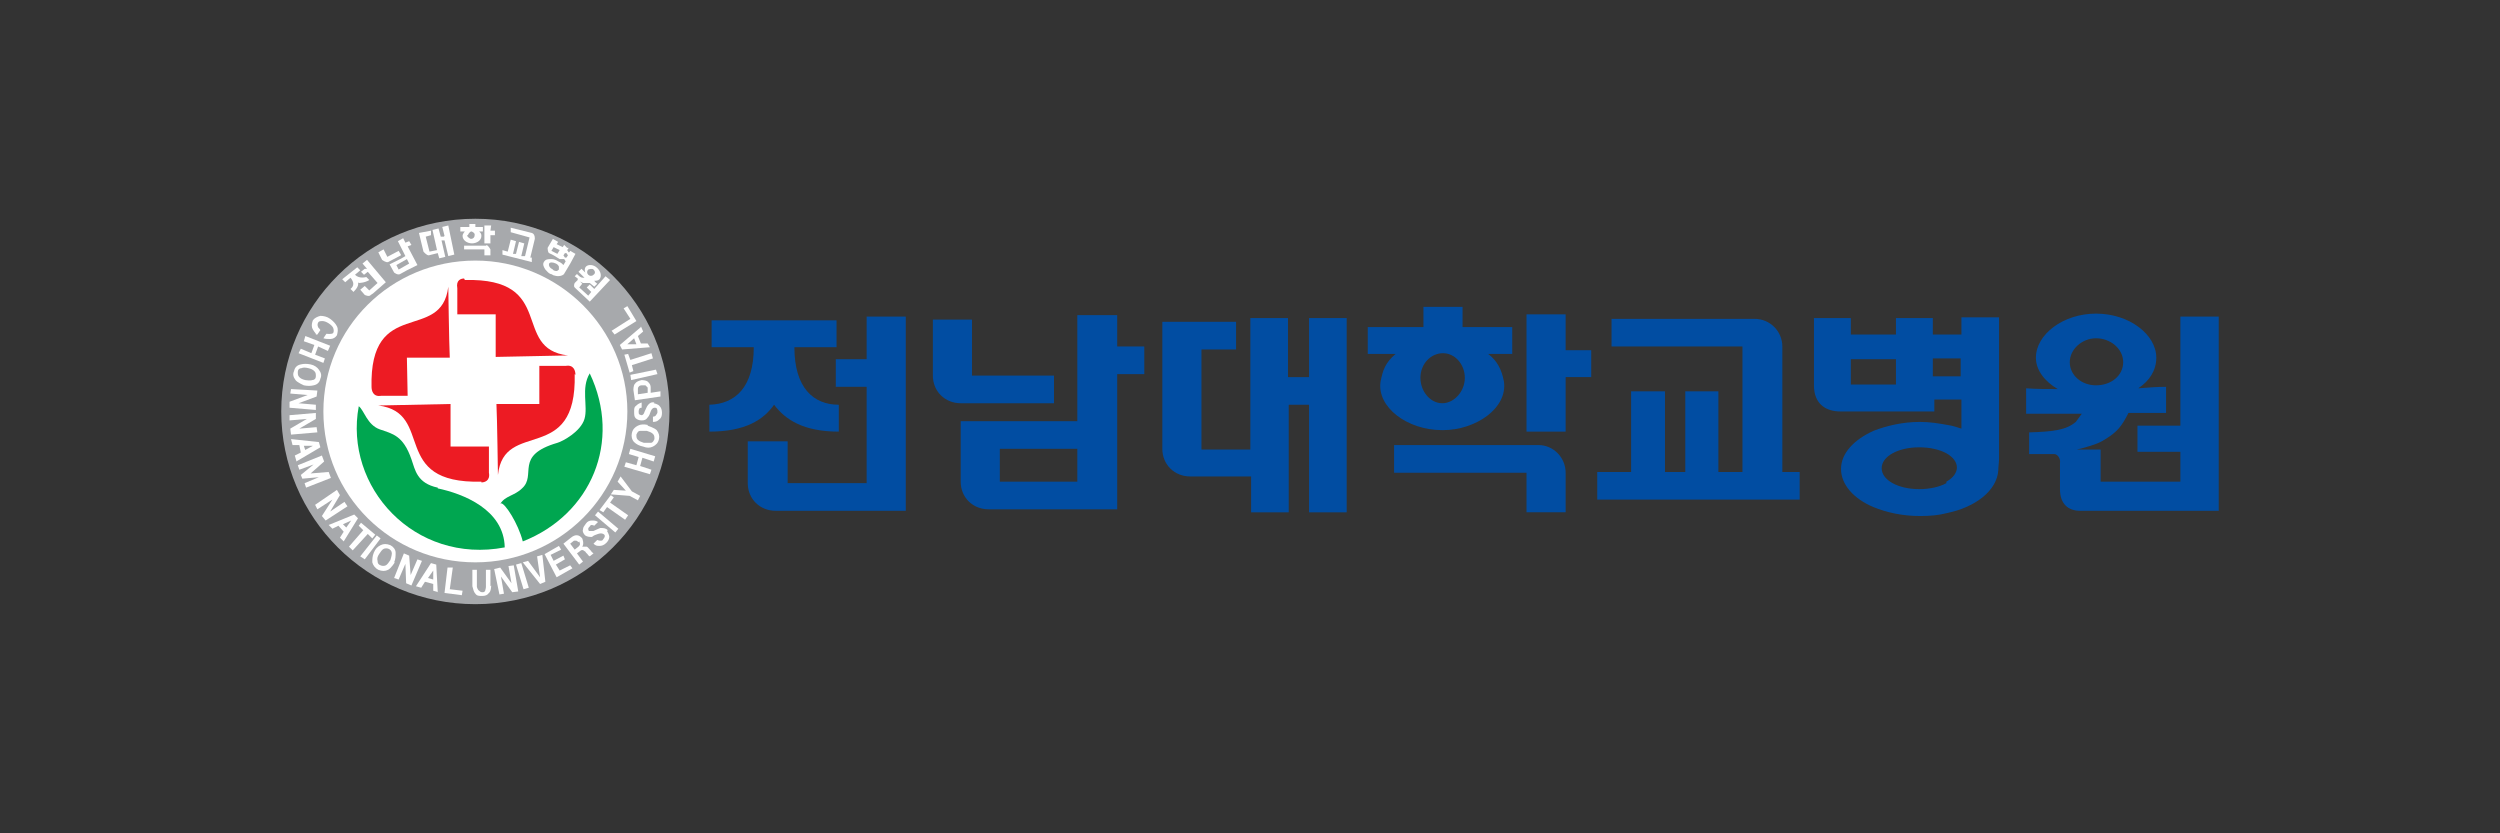 <svg width="240" height="80" viewBox="0 0 240 80" fill="none" xmlns="http://www.w3.org/2000/svg">
<rect x="0" y="0" width="240" height="80" fill="#333333" stroke="none"/>
<g clip-path="url(#clip0_619_25955)">
<path d="M147.701 42.727H133.832V45.38H146.545V49.18H150.301V45.38C150.301 43.946 149.145 42.727 147.701 42.727Z" fill="#014DA2"/>
<path d="M150.301 30.178H146.545V41.435H150.301V36.201H152.757V33.62H150.301V30.178Z" fill="#014DA2"/>
<path d="M138.528 41.292C141.634 41.292 144.74 39.213 144.379 36.632C144.162 35.484 143.729 34.624 142.862 33.978H145.173V31.397H140.406V29.461H136.65V31.397H131.305V33.978H133.977C132.966 34.839 132.749 35.556 132.533 36.632C132.171 39.069 135.061 41.292 138.456 41.292H138.528ZM136.361 36.273C136.361 34.911 137.372 33.907 138.528 33.907C139.684 33.907 140.623 34.982 140.623 36.273C140.623 37.564 139.611 38.711 138.456 38.711C137.3 38.711 136.361 37.564 136.361 36.273Z" fill="#014DA2"/>
<path d="M171.105 33.478V33.263C171.105 31.828 169.95 30.609 168.433 30.609H154.708V33.263H167.277V45.309H164.965V37.565H161.787V45.309H159.837V37.565H156.586V45.309H153.336V47.962H172.767V45.309H171.105V33.478Z" fill="#014DA2"/>
<path d="M188.224 32.114H185.551V30.537H182.012V32.114H177.678V30.537H174.139V36.99C174.139 38.854 175.367 39.5 176.667 39.5H179.845H184.324H185.696V38.352H186.924H188.296V41.149C187.863 41.005 187.43 40.862 186.924 40.79C186.129 40.647 185.263 40.504 184.324 40.504C182.662 40.504 181.145 40.862 179.845 41.364C177.967 42.224 176.739 43.515 176.739 45.021C176.739 46.527 177.967 47.889 179.845 48.678C181.073 49.18 182.59 49.538 184.324 49.538C185.263 49.538 186.129 49.467 186.924 49.252C189.669 48.678 191.691 47.1 191.836 45.164C191.836 44.806 191.908 44.376 191.908 44.017V30.465H188.296V32.114H188.224ZM182.012 36.918H177.678V34.48H182.012V36.918ZM186.852 46.383C186.202 46.742 185.263 46.957 184.251 46.957C182.229 46.957 180.64 46.097 180.64 44.949C180.64 43.802 182.229 42.942 184.251 42.942C185.263 42.942 186.202 43.157 186.852 43.515C187.502 43.874 187.863 44.376 187.863 44.878C187.863 45.38 187.502 45.882 186.852 46.24V46.383ZM188.224 36.13H185.551V34.409H188.224V36.13Z" fill="#014DA2"/>
<path d="M209.316 30.394V40.863H205.198V43.373H209.316V46.241H201.659C201.659 46.241 201.659 46.241 201.659 46.169V43.158H199.347C199.347 43.158 200.359 42.943 201.298 42.584C201.659 42.441 202.02 42.226 202.237 42.082C203.248 41.437 203.681 40.935 204.331 39.644H207.943V37.135C207.076 37.135 206.21 37.206 205.271 37.278C206.354 36.561 207.004 35.557 207.004 34.338C207.004 32.115 204.404 30.107 201.225 30.107C198.047 30.107 195.447 32.115 195.447 34.338C195.447 35.557 196.314 36.633 197.542 37.35C196.53 37.35 195.519 37.35 194.508 37.278V39.716H199.853L199.275 40.505C198.336 41.294 197.108 41.437 194.797 41.509V43.588H197.18C197.614 43.588 197.831 44.162 197.758 44.449V46.958C197.758 48.392 198.553 49.038 199.709 49.038H212.999V30.394H209.316ZM198.697 34.768C198.697 33.549 199.853 32.474 201.225 32.474C202.598 32.474 203.826 33.478 203.826 34.768C203.826 36.059 202.67 36.991 201.225 36.991C199.781 36.991 198.697 35.987 198.697 34.768Z" fill="#014DA2"/>
<path d="M107.251 30.25H103.423V40.432H92.227V46.24C92.227 47.746 93.382 48.893 94.899 48.893H107.251V35.915H109.851V33.262H107.251V30.25ZM103.423 46.24H95.983V43.085H103.423V46.24Z" fill="#014DA2"/>
<path d="M101.184 38.711V36.058H93.311V30.68H89.555V36.058C89.555 37.563 90.71 38.711 92.227 38.711H101.184Z" fill="#014DA2"/>
<path d="M83.198 34.48H80.236V37.133H83.198V46.383H75.614V42.367H71.785V46.383C71.785 47.889 72.941 49.036 74.458 49.036H86.954V30.393H83.198V34.48Z" fill="#014DA2"/>
<path d="M74.312 38.855C75.395 40.289 77.129 41.436 80.524 41.436V38.855C78.068 38.855 76.262 37.205 76.262 33.333H80.307V30.752H68.316V33.333H72.361C72.361 37.134 70.628 38.783 68.1 38.855V41.436C71.567 41.436 73.3 40.289 74.312 38.855Z" fill="#014DA2"/>
<path d="M125.597 36.202H123.647V30.537H120.035V43.157H115.34V33.549H118.663V30.896H111.584V43.086C111.584 44.591 112.74 45.739 114.257 45.739H120.107V49.181H123.719V38.855H125.669V49.181H129.281V30.537H125.669V36.202H125.597Z" fill="#014DA2"/>
<path d="M45.636 21C35.307 21 27 29.318 27 39.5C27 49.682 35.307 58 45.636 58C55.965 58 64.272 49.682 64.272 39.5C64.272 29.318 55.893 21 45.636 21Z" fill="#A7A9AC"/>
<path d="M45.636 25.016C37.546 25.016 31.045 31.469 31.045 39.5C31.045 47.531 37.546 53.985 45.636 53.985C53.726 53.985 60.227 47.459 60.227 39.5C60.227 31.541 53.654 25.016 45.636 25.016Z" fill="white"/>
<path d="M35.667 37.206C35.45 28.386 42.385 32.975 43.035 27.526C43.035 27.239 43.107 33.047 43.179 34.338H39.062L39.134 37.995H36.606C35.812 38.138 35.667 37.493 35.667 37.134V37.206Z" fill="#ED1B23"/>
<path d="M55.17 35.915C55.387 44.734 48.38 40.145 47.803 45.595C47.803 45.882 47.73 40.074 47.658 38.783H51.776V35.126H54.304C55.098 34.983 55.243 35.628 55.243 35.986L55.17 35.915Z" fill="#ED1B23"/>
<path d="M44.625 26.88C53.509 26.665 49.031 33.477 54.521 34.122L47.586 34.265V30.178H43.902V27.669C43.758 26.88 44.264 26.736 44.553 26.736L44.625 26.88Z" fill="#ED1B23"/>
<path d="M46.214 46.241C37.33 46.456 41.808 39.644 36.318 38.927L43.253 38.783V42.87H46.937V45.38C47.081 46.169 46.503 46.312 46.214 46.312V46.241Z" fill="#ED1B23"/>
<path d="M48.092 48.321C48.453 48.249 49.753 50.257 50.187 51.977C56.76 49.396 59.721 42.369 56.615 35.844C55.748 37.278 56.471 38.999 56.11 40.218C55.748 41.437 54.015 42.369 53.509 42.512C49.32 43.731 51.559 45.596 50.114 46.886C49.392 47.603 48.453 47.603 48.02 48.392L48.092 48.321Z" fill="#00A650"/>
<path d="M42.025 46.814C40.003 46.384 39.858 45.093 39.497 44.089C38.703 41.795 37.691 41.651 36.463 41.221C35.235 40.791 34.946 39.357 34.441 38.998C32.996 46.742 39.786 54.2 48.454 52.55C48.382 48.893 44.409 47.388 42.025 46.886V46.814Z" fill="#00A650"/>
<path d="M38.703 22.865L38.197 23.152L38.919 24.586L38.414 24.873L37.402 25.375L37.836 26.164C37.836 26.164 38.197 26.451 38.414 26.307L39.064 25.949L40.075 25.447L39.136 23.654L39.497 23.511L39.28 23.152L38.919 23.296L38.703 22.865ZM39.28 25.303L38.775 25.59L38.269 25.877L38.052 25.447L38.558 25.16L39.064 24.873L39.28 25.303Z" fill="white"/>
<path d="M38.485 24.441L38.269 24.083L37.185 24.657L36.824 23.939L36.318 24.226L36.679 24.943C36.679 24.943 37.041 25.23 37.257 25.158L38.485 24.513V24.441Z" fill="white"/>
<path d="M35.017 25.804L34.656 26.091L34.945 26.378L35.306 26.091L36.245 27.166L35.451 27.883L35.017 27.453L34.584 27.812L35.017 28.314C35.017 28.314 35.451 28.529 35.595 28.314L35.812 28.17L37.04 27.095L35.234 24.943L34.801 25.302L35.234 25.804H35.017Z" fill="white"/>
<path d="M34.441 27.166C34.441 27.166 35.019 27.166 35.452 26.879L35.163 26.592C35.163 26.592 34.513 26.807 34.08 26.377L34.585 25.947L34.296 25.66L33.574 26.234L32.852 26.807L33.141 27.094L33.646 26.664C34.007 27.094 34.007 27.453 33.646 27.74L33.935 28.026C34.296 27.668 34.441 27.381 34.368 27.094L34.441 27.166Z" fill="white"/>
<path d="M42.602 22.72H42.313L42.097 21.931L41.519 22.075L41.952 24.011L41.23 24.154L40.869 22.72L41.374 22.577V22.146L40.219 22.362L40.652 24.154C40.652 24.154 40.941 24.513 41.158 24.513L42.025 24.298L42.169 24.8L42.747 24.656L42.386 23.079H42.675L43.036 24.584L43.614 24.441L43.036 21.645L42.458 21.788L42.675 22.648L42.602 22.72Z" fill="white"/>
<path d="M46.72 23.581H44.553V23.94H46.503V24.514H47.081V23.94C47.081 23.94 46.864 23.51 46.648 23.51L46.72 23.581Z" fill="white"/>
<path d="M47.152 21.645H46.502V23.366H47.08V22.577H47.513V22.146H47.08L47.152 21.645Z" fill="white"/>
<path d="M45.275 23.366C45.781 23.366 46.214 23.079 46.214 22.649C46.214 22.434 46.142 22.362 45.997 22.219H46.358V21.789H45.636V21.502H45.058V21.789H44.191V22.219H44.625C44.625 22.219 44.408 22.434 44.408 22.649C44.408 23.008 44.769 23.366 45.347 23.366H45.275ZM44.914 22.578C44.914 22.578 45.058 22.219 45.275 22.219C45.275 22.219 45.636 22.362 45.564 22.578C45.564 22.793 45.419 22.936 45.203 22.936C45.203 22.936 44.842 22.793 44.842 22.578H44.914Z" fill="white"/>
<path d="M51.342 22.865C51.342 22.65 51.27 22.435 51.053 22.363L49.031 21.861V22.292L50.837 22.794L50.403 24.586H50.042L50.331 23.367L49.825 23.224L49.536 24.371H49.248L49.536 23.152L49.031 23.009L48.742 24.156L48.236 24.012V24.443L51.053 25.16V24.73H50.909L51.342 22.937V22.865Z" fill="white"/>
<path d="M54.738 24.226H54.594L54.45 24.011L54.594 23.796H54.45L54.16 23.509L54.016 23.724L53.727 23.581L53.438 23.438L53.583 23.222L53.077 22.936L52.571 23.796C52.571 23.796 52.571 24.226 52.716 24.298L53.149 24.513L53.727 24.872H53.944H54.016H54.16L54.305 25.087L54.088 25.445C54.088 25.445 54.016 25.373 53.944 25.302C53.872 25.23 53.727 25.158 53.583 25.087C53.366 24.943 53.149 24.872 52.933 24.872C52.644 24.872 52.355 24.872 52.21 25.158C52.066 25.373 52.21 25.66 52.355 25.875C52.499 26.019 52.644 26.234 52.86 26.306C53.005 26.306 53.077 26.449 53.221 26.449C53.655 26.593 54.016 26.449 54.16 26.306C54.16 26.306 54.16 26.234 54.233 26.162C54.594 25.589 54.955 24.943 55.244 24.37L54.738 24.083L54.594 24.298L54.738 24.226ZM53.51 24.37L53.221 24.226L52.933 24.083L53.149 23.724L53.438 23.868L53.727 24.011L53.51 24.37ZM53.438 26.019C53.438 26.019 53.149 26.019 53.077 25.875C52.788 25.732 52.644 25.517 52.716 25.302C52.788 25.158 53.077 25.158 53.366 25.302C53.51 25.373 53.583 25.445 53.655 25.589C53.655 25.66 53.655 25.804 53.655 25.875C53.655 25.875 53.51 26.019 53.438 26.019ZM54.377 24.728H54.233L54.088 24.513L54.233 24.298H54.377L54.522 24.513L54.377 24.728Z" fill="white"/>
<path d="M58.133 26.52L57.05 27.739L56.616 27.309L56.327 27.596L56.761 28.026L56.472 28.385L55.605 27.596L55.894 27.237L55.677 27.022C55.677 27.022 55.822 27.094 55.966 27.166H56.111C56.327 27.166 56.4 27.166 56.616 27.166L57.05 27.524L57.339 27.237C57.339 27.237 57.122 27.094 57.05 26.951C57.266 26.951 57.411 26.951 57.555 26.807C57.772 26.52 57.7 26.09 57.339 25.732C56.977 25.373 56.472 25.373 56.255 25.588C56.111 25.732 56.111 25.947 56.183 26.162C56.038 26.018 55.966 25.947 55.822 25.803L55.533 26.09L56.111 26.664H55.966C55.749 26.664 55.605 26.52 55.388 26.305L55.172 26.52L55.461 26.735V26.879L55.172 27.166C55.172 27.166 55.027 27.453 55.172 27.596L55.316 27.739L56.616 28.958L58.567 26.879L58.133 26.52ZM56.472 25.875C56.472 25.875 56.833 25.732 56.977 25.875C57.122 26.018 57.194 26.234 56.977 26.377C56.833 26.52 56.616 26.52 56.472 26.377C56.327 26.234 56.327 26.018 56.472 25.875Z" fill="white"/>
<path d="M60.228 29.389L61.095 30.823L59 32.114L58.711 31.755L60.517 30.608L59.867 29.604L60.228 29.389Z" fill="white"/>
<path d="M60.876 32.474L60.226 33.047H61.093L60.876 32.474ZM61.526 31.326L61.743 31.828L61.237 32.258L61.526 32.975H62.176L62.393 33.334L59.721 33.549L59.504 33.119L61.526 31.398V31.326Z" fill="white"/>
<path d="M60.299 33.978L60.515 34.552L62.538 33.906L62.682 34.408L60.66 35.053L60.804 35.627L60.443 35.771L59.938 34.05L60.299 33.978Z" fill="white"/>
<path d="M62.971 35.484L63.116 35.915L60.588 36.488L60.516 35.986L62.971 35.484Z" fill="white"/>
<path d="M61.599 36.99C61.599 36.99 61.383 36.99 61.31 37.134C61.238 37.205 61.238 37.277 61.238 37.349V37.851L62.177 37.707V37.205C62.177 37.205 62.033 37.062 61.96 36.99C61.888 36.99 61.744 36.99 61.672 36.99H61.599ZM61.599 36.488C61.599 36.488 62.105 36.488 62.249 36.703C62.394 36.847 62.466 36.99 62.466 37.205V37.707L63.405 37.564V38.066L60.949 38.424L60.805 37.42C60.805 37.42 60.805 36.99 60.949 36.847C61.094 36.632 61.31 36.56 61.599 36.488Z" fill="white"/>
<path d="M62.755 38.712C62.755 38.712 63.188 38.783 63.333 38.998C63.477 39.142 63.55 39.357 63.55 39.644C63.55 39.93 63.477 40.146 63.261 40.289C63.116 40.432 62.972 40.504 62.683 40.504V40.002C62.683 40.002 62.9 40.002 62.972 39.859C63.044 39.787 63.116 39.644 63.116 39.572C63.116 39.428 63.116 39.357 63.044 39.213C63.044 39.142 62.9 39.142 62.827 39.142C62.683 39.142 62.538 39.285 62.466 39.5C62.394 39.715 62.322 39.93 62.177 40.074C62.033 40.289 61.888 40.361 61.599 40.361C61.383 40.361 61.166 40.289 61.021 40.146C60.877 40.002 60.877 39.787 60.877 39.5C60.877 39.213 60.877 39.07 61.094 38.927C61.238 38.783 61.383 38.712 61.599 38.64V39.142C61.599 39.142 61.455 39.142 61.383 39.213C61.383 39.213 61.31 39.357 61.31 39.5C61.31 39.644 61.31 39.715 61.383 39.787C61.383 39.787 61.527 39.859 61.599 39.859C61.672 39.859 61.816 39.787 61.888 39.5C62.033 39.213 62.105 38.998 62.177 38.927C62.322 38.712 62.538 38.568 62.827 38.64L62.755 38.712Z" fill="white"/>
<path d="M62.105 41.365C62.105 41.365 61.599 41.365 61.455 41.365C61.238 41.365 61.166 41.58 61.093 41.723C61.093 41.938 61.093 42.082 61.238 42.225C61.382 42.369 61.599 42.441 61.816 42.512C62.105 42.512 62.321 42.512 62.466 42.512C62.682 42.512 62.755 42.297 62.827 42.154C62.827 41.938 62.827 41.795 62.682 41.652C62.538 41.508 62.321 41.437 62.105 41.365ZM62.177 40.863C62.177 40.863 62.827 41.078 63.044 41.293C63.26 41.58 63.333 41.867 63.26 42.154C63.188 42.512 62.971 42.727 62.682 42.871C62.394 43.014 62.105 43.014 61.743 42.871C61.382 42.799 61.093 42.656 60.877 42.441C60.66 42.225 60.588 41.867 60.66 41.58C60.732 41.221 60.949 41.006 61.238 40.863C61.527 40.719 61.816 40.719 62.177 40.791V40.863Z" fill="white"/>
<path d="M62.899 43.803L62.755 44.305L61.671 43.946L61.454 44.735L62.538 45.094L62.393 45.524L59.938 44.807L60.082 44.377L61.093 44.663L61.31 43.875L60.371 43.588L60.515 43.086L62.899 43.803Z" fill="white"/>
<path d="M59.578 45.738L60.661 47.172L61.456 47.603L61.239 48.033L60.444 47.603L58.639 47.459L58.928 47.029L60.083 47.101L59.289 46.24L59.578 45.738Z" fill="white"/>
<path d="M58.927 47.746L58.566 48.248L60.3 49.467L60.011 49.898L58.277 48.678L57.916 49.181L57.555 48.965L58.638 47.531L58.927 47.746Z" fill="white"/>
<path d="M59.36 50.759L59.071 51.117L57.121 49.468L57.41 49.109L59.36 50.759Z" fill="white"/>
<path d="M58.276 50.973C58.276 50.973 58.493 51.331 58.493 51.546C58.493 51.761 58.348 51.977 58.204 52.12C57.987 52.335 57.77 52.407 57.554 52.407C57.337 52.407 57.193 52.407 56.976 52.192L57.337 51.833C57.337 51.833 57.481 51.905 57.626 51.905C57.77 51.905 57.843 51.905 57.915 51.761C57.987 51.69 58.059 51.546 58.059 51.475C58.059 51.403 58.059 51.331 57.915 51.259C57.77 51.188 57.626 51.188 57.409 51.259C57.193 51.331 56.976 51.403 56.831 51.546C56.615 51.546 56.398 51.546 56.181 51.403C56.037 51.259 55.892 51.044 55.965 50.829C55.965 50.614 56.109 50.471 56.254 50.256C56.398 50.041 56.615 49.969 56.831 49.969C57.048 49.969 57.193 49.969 57.409 50.112L57.048 50.471C57.048 50.471 56.904 50.399 56.831 50.399C56.759 50.399 56.687 50.399 56.615 50.542C56.542 50.614 56.47 50.686 56.47 50.758C56.47 50.829 56.47 50.901 56.542 50.973C56.615 50.973 56.759 50.973 56.976 50.973C57.265 50.829 57.481 50.758 57.626 50.686C57.915 50.686 58.132 50.686 58.348 50.901L58.276 50.973Z" fill="white"/>
<path d="M54.954 54.557L53.437 55.418L52.281 53.195L53.654 52.406L53.87 52.765L52.859 53.267L53.148 53.84L54.087 53.338L54.231 53.697L53.365 54.199L53.726 54.773L54.737 54.271L54.954 54.557Z" fill="white"/>
<path d="M52.066 53.268L52.355 55.849L51.849 56.064L50.188 53.985L50.693 53.841L51.849 55.419L51.56 53.411L52.066 53.268Z" fill="white"/>
<path d="M50.765 56.423L50.259 56.566L49.537 54.2L50.043 54.057L50.765 56.423Z" fill="white"/>
<path d="M49.753 56.781L49.175 56.853L48.092 55.347L48.38 56.996L47.947 57.068L47.441 54.63L48.019 54.487L49.103 55.992L48.814 54.343L49.319 54.272L49.753 56.781Z" fill="white"/>
<path d="M47.154 56.207C47.154 56.207 47.154 56.781 46.937 56.924C46.792 57.139 46.576 57.211 46.287 57.211C45.998 57.211 45.781 57.211 45.637 56.996C45.492 56.852 45.42 56.566 45.348 56.279V54.701H45.781V56.35C45.781 56.35 45.853 56.637 45.998 56.709C46.07 56.781 46.142 56.852 46.287 56.852C46.431 56.852 46.503 56.852 46.576 56.709C46.576 56.637 46.648 56.494 46.648 56.35V54.701H47.081V56.279L47.154 56.207Z" fill="white"/>
<path d="M44.335 57.139L42.674 56.924L42.963 54.486H43.468L43.179 56.566L44.407 56.709L44.335 57.139Z" fill="white"/>
<path d="M41.591 55.634V54.774L41.085 55.491L41.591 55.634ZM42.097 56.853L41.591 56.71V56.064L40.797 55.849L40.435 56.423L39.93 56.279L41.374 54.057L41.88 54.2L42.024 56.853H42.097Z" fill="white"/>
<path d="M39.495 56.208L38.99 55.993L38.917 54.129L38.267 55.635L37.834 55.491L38.773 53.125L39.279 53.34L39.423 55.205L40.073 53.699L40.507 53.842L39.495 56.208Z" fill="white"/>
<path d="M37.474 53.77C37.474 53.77 37.618 53.34 37.618 53.125C37.618 52.91 37.474 52.766 37.329 52.695C37.185 52.623 36.968 52.623 36.824 52.695C36.679 52.766 36.535 52.981 36.39 53.197C36.246 53.412 36.174 53.627 36.246 53.842C36.246 54.057 36.318 54.2 36.535 54.272C36.679 54.344 36.896 54.344 37.04 54.272C37.185 54.2 37.329 53.985 37.474 53.77ZM37.907 53.985C37.907 53.985 37.546 54.559 37.257 54.702C36.968 54.846 36.679 54.846 36.318 54.702C36.029 54.559 35.812 54.272 35.74 53.985C35.74 53.699 35.74 53.412 35.885 53.053C36.029 52.695 36.246 52.48 36.535 52.336C36.824 52.193 37.113 52.193 37.474 52.336C37.763 52.48 37.98 52.766 37.98 53.053C37.98 53.34 37.98 53.699 37.835 53.985H37.907Z" fill="white"/>
<path d="M35.017 53.697L34.584 53.41L36.173 51.402L36.534 51.689L35.017 53.697Z" fill="white"/>
<path d="M35.739 51.689L35.306 51.259L33.861 52.837L33.5 52.478L34.872 50.901L34.439 50.47L34.656 50.184L36.028 51.331L35.739 51.689Z" fill="white"/>
<path d="M33.212 50.685L33.718 49.968L32.923 50.327L33.284 50.685H33.212ZM32.995 51.976L32.634 51.617L32.995 51.044L32.49 50.47L31.912 50.757L31.551 50.398L34.007 49.395L34.368 49.753L32.995 51.976Z" fill="white"/>
<path d="M31.261 49.969L30.9 49.539L31.911 47.962L30.467 48.894L30.25 48.463L32.345 47.029L32.634 47.531L31.695 49.109L33.067 48.177L33.356 48.607L31.261 49.969Z" fill="white"/>
<path d="M55.533 52.049C55.533 52.049 55.388 51.905 55.316 51.905C55.244 51.905 55.171 51.905 55.099 51.905L54.738 52.192L55.171 52.766L55.533 52.479C55.533 52.479 55.677 52.336 55.677 52.264C55.677 52.192 55.677 52.12 55.605 51.977L55.533 52.049ZM55.894 51.69C55.894 51.69 56.11 52.192 55.894 52.479C56.11 52.479 56.255 52.479 56.327 52.479C56.399 52.479 56.544 52.694 56.761 52.909C56.761 52.981 56.905 53.053 56.977 53.124L56.616 53.411C56.616 53.411 56.472 53.34 56.399 53.196C56.399 53.196 56.399 53.196 56.255 53.053C56.255 53.053 56.183 52.909 56.11 52.909C55.966 52.766 55.822 52.766 55.677 52.909L55.388 53.124L55.966 53.913L55.605 54.2L54.088 52.192L54.81 51.618C55.244 51.26 55.605 51.332 55.894 51.69Z" fill="white"/>
<path d="M29.384 46.814L29.24 46.384L30.612 45.81L29.023 45.953L28.879 45.595L30.107 44.591L28.734 45.093L28.59 44.663L30.901 43.73L31.118 44.304L29.818 45.451L31.551 45.308L31.768 45.882L29.384 46.814Z" fill="white"/>
<path d="M29.24 43.228L30.034 42.798H29.167L29.312 43.228H29.24ZM28.445 44.232L28.301 43.73L28.878 43.443L28.734 42.726H28.084L27.939 42.152L30.612 42.439L30.756 42.941L28.445 44.303V44.232Z" fill="white"/>
<path d="M27.939 41.722L27.867 41.148L29.456 40.216L27.795 40.36V39.858L30.323 39.643V40.216L28.734 41.148L30.395 41.005L30.468 41.507L27.939 41.722Z" fill="white"/>
<path d="M29.311 36.489C29.311 36.489 29.817 36.561 29.961 36.489C30.178 36.489 30.322 36.346 30.322 36.131C30.322 35.916 30.322 35.772 30.178 35.629C30.033 35.485 29.889 35.414 29.6 35.342C29.311 35.27 29.094 35.27 28.95 35.342C28.733 35.342 28.589 35.485 28.589 35.7C28.589 35.916 28.589 36.059 28.733 36.203C28.878 36.346 29.022 36.418 29.311 36.489ZM29.166 36.991C29.166 36.991 28.516 36.704 28.372 36.489C28.155 36.203 28.083 35.916 28.227 35.629C28.3 35.27 28.516 35.055 28.878 34.983C29.166 34.912 29.456 34.912 29.817 34.983C30.178 35.055 30.467 35.27 30.611 35.485C30.828 35.772 30.9 36.059 30.756 36.346C30.683 36.704 30.467 36.919 30.106 36.991C29.817 37.063 29.528 37.063 29.166 36.991Z" fill="white"/>
<path d="M28.662 33.907L28.879 33.477L29.89 33.907L30.179 33.118L29.168 32.76L29.312 32.258L31.696 33.19L31.479 33.692L30.54 33.262L30.251 34.05L31.19 34.409L31.046 34.839L28.662 33.907Z" fill="white"/>
<path d="M30.323 32.043C30.323 32.043 30.034 31.685 29.962 31.47C29.889 31.183 29.962 30.968 30.034 30.753C30.178 30.537 30.467 30.394 30.756 30.322C31.045 30.322 31.406 30.394 31.695 30.609C31.984 30.824 32.201 31.039 32.345 31.326C32.49 31.613 32.417 31.9 32.345 32.187C32.201 32.402 31.984 32.545 31.695 32.545C31.479 32.545 31.262 32.545 31.045 32.473L31.334 32.043C31.334 32.043 31.84 32.115 31.984 31.971C32.056 31.828 32.056 31.685 31.984 31.47C31.912 31.326 31.767 31.183 31.551 31.039C31.334 30.896 31.117 30.824 30.973 30.824C30.756 30.824 30.612 30.824 30.539 30.968C30.467 31.111 30.467 31.254 30.539 31.398C30.539 31.47 30.684 31.541 30.756 31.685L30.467 32.115H30.323V32.043Z" fill="white"/>
<path d="M27.795 39.142V38.569L29.529 37.923L27.867 37.78L27.939 37.35L30.468 37.493L30.395 38.067L28.662 38.712L30.323 38.855V39.357L27.795 39.142Z" fill="white"/>
</g>
<defs>
<clipPath id="clip0_619_25955">
<rect width="186" height="37" fill="white" transform="translate(27 21)"/>
</clipPath>
</defs>
</svg>
